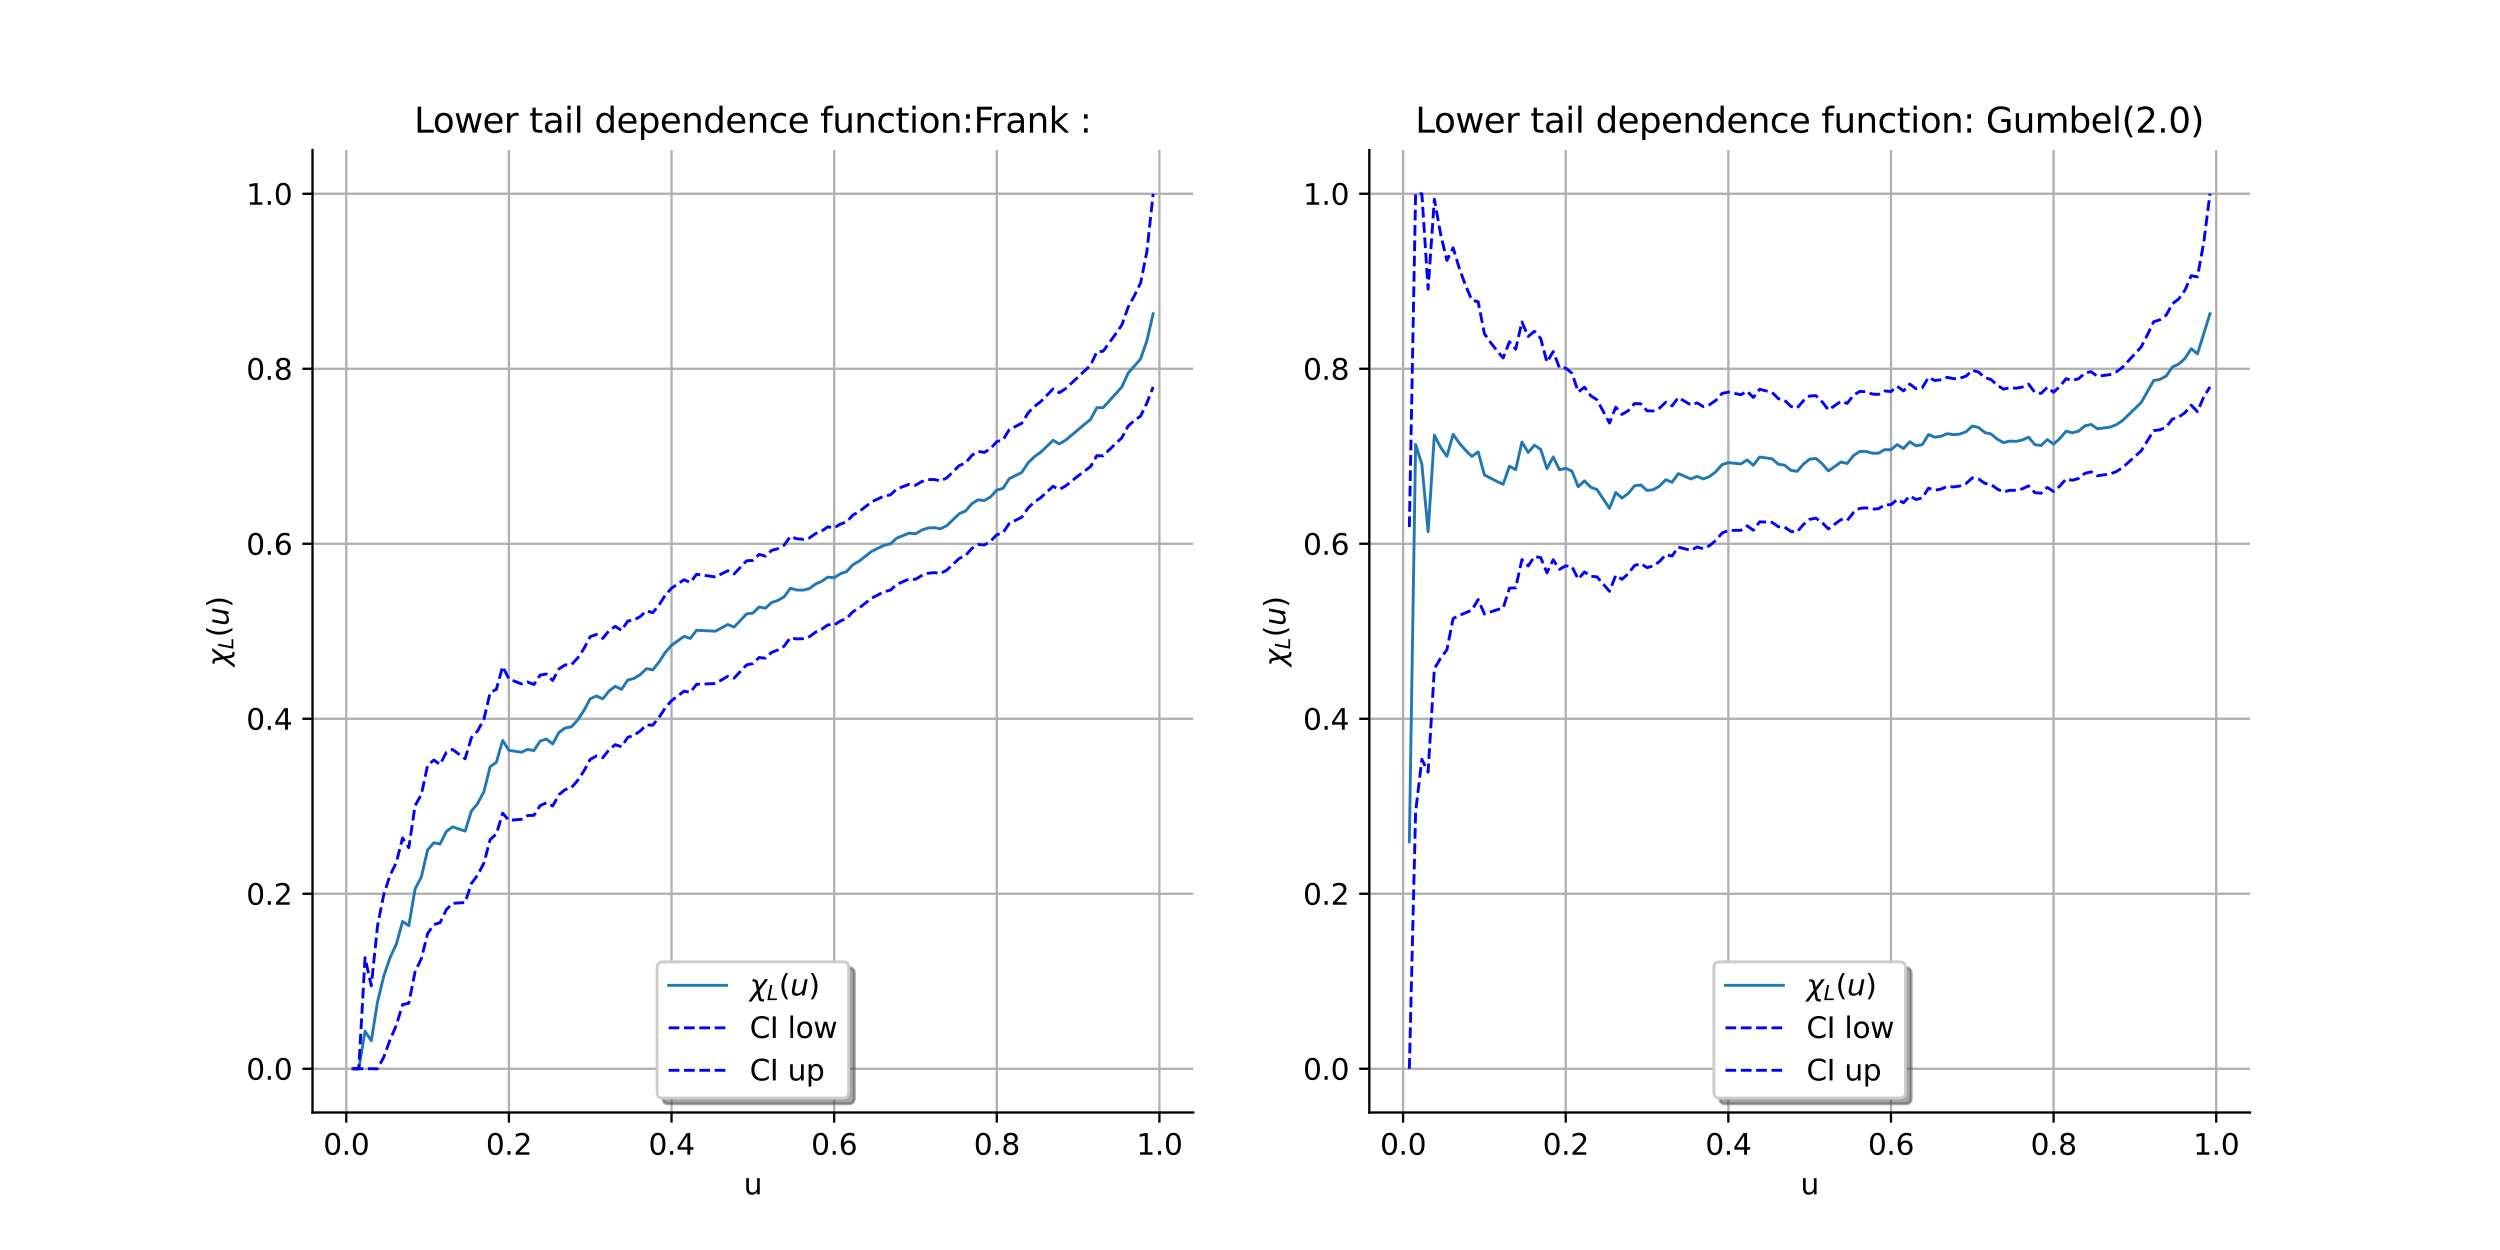 <?xml version="1.0" encoding="utf-8" standalone="no"?>
<!DOCTYPE svg PUBLIC "-//W3C//DTD SVG 1.1//EN"
  "http://www.w3.org/Graphics/SVG/1.1/DTD/svg11.dtd">
<svg xmlns:xlink="http://www.w3.org/1999/xlink" width="864pt" height="432pt" viewBox="0 0 864 432" xmlns="http://www.w3.org/2000/svg" version="1.1">
 <defs>
  <style type="text/css">*{stroke-linejoin: round; stroke-linecap: butt}</style>
 </defs>
 <g id="figure_1">
  <g id="patch_1">
   <path d="M 0 432 
L 864 432 
L 864 0 
L 0 0 
z
" style="fill: #ffffff"/>
  </g>
  <g id="axes_1">
   <g id="patch_2">
    <path d="M 108 384.48 
L 412.364 384.48 
L 412.364 51.84 
L 108 51.84 
z
" style="fill: #ffffff"/>
   </g>
   <g id="matplotlib.axis_1">
    <g id="xtick_1">
     <g id="line2d_1">
      <path d="M 119.673 384.48 
L 119.673 51.84 
" clip-path="url(#p22e08e4b2e)" style="fill: none; stroke: #b0b0b0; stroke-width: 0.8; stroke-linecap: square"/>
     </g>
     <g id="line2d_2">
      <defs>
       <path id="m515d6160aa" d="M 0 0 
L 0 3.5 
" style="stroke: #000000; stroke-width: 0.8"/>
      </defs>
      <g>
       <use xlink:href="#m515d6160aa" x="119.673" y="384.48" style="stroke: #000000; stroke-width: 0.8"/>
      </g>
     </g>
     <g id="text_1">
      <!-- 0.0 -->
      <g transform="translate(111.721 399.078) scale(0.1 -0.1)">
       <defs>
        <path id="DejaVuSans-30" d="M 2034 4250 
Q 1547 4250 1301 3770 
Q 1056 3291 1056 2328 
Q 1056 1369 1301 889 
Q 1547 409 2034 409 
Q 2525 409 2770 889 
Q 3016 1369 3016 2328 
Q 3016 3291 2770 3770 
Q 2525 4250 2034 4250 
z
M 2034 4750 
Q 2819 4750 3233 4129 
Q 3647 3509 3647 2328 
Q 3647 1150 3233 529 
Q 2819 -91 2034 -91 
Q 1250 -91 836 529 
Q 422 1150 422 2328 
Q 422 3509 836 4129 
Q 1250 4750 2034 4750 
z
" transform="scale(0.016)"/>
        <path id="DejaVuSans-2e" d="M 684 794 
L 1344 794 
L 1344 0 
L 684 0 
L 684 794 
z
" transform="scale(0.016)"/>
       </defs>
       <use xlink:href="#DejaVuSans-30"/>
       <use xlink:href="#DejaVuSans-2e" transform="translate(63.623 0)"/>
       <use xlink:href="#DejaVuSans-30" transform="translate(95.41 0)"/>
      </g>
     </g>
    </g>
    <g id="xtick_2">
     <g id="line2d_3">
      <path d="M 175.877 384.48 
L 175.877 51.84 
" clip-path="url(#p22e08e4b2e)" style="fill: none; stroke: #b0b0b0; stroke-width: 0.8; stroke-linecap: square"/>
     </g>
     <g id="line2d_4">
      <g>
       <use xlink:href="#m515d6160aa" x="175.877" y="384.48" style="stroke: #000000; stroke-width: 0.8"/>
      </g>
     </g>
     <g id="text_2">
      <!-- 0.2 -->
      <g transform="translate(167.925 399.078) scale(0.1 -0.1)">
       <defs>
        <path id="DejaVuSans-32" d="M 1228 531 
L 3431 531 
L 3431 0 
L 469 0 
L 469 531 
Q 828 903 1448 1529 
Q 2069 2156 2228 2338 
Q 2531 2678 2651 2914 
Q 2772 3150 2772 3378 
Q 2772 3750 2511 3984 
Q 2250 4219 1831 4219 
Q 1534 4219 1204 4116 
Q 875 4013 500 3803 
L 500 4441 
Q 881 4594 1212 4672 
Q 1544 4750 1819 4750 
Q 2544 4750 2975 4387 
Q 3406 4025 3406 3419 
Q 3406 3131 3298 2873 
Q 3191 2616 2906 2266 
Q 2828 2175 2409 1742 
Q 1991 1309 1228 531 
z
" transform="scale(0.016)"/>
       </defs>
       <use xlink:href="#DejaVuSans-30"/>
       <use xlink:href="#DejaVuSans-2e" transform="translate(63.623 0)"/>
       <use xlink:href="#DejaVuSans-32" transform="translate(95.41 0)"/>
      </g>
     </g>
    </g>
    <g id="xtick_3">
     <g id="line2d_5">
      <path d="M 232.08 384.48 
L 232.08 51.84 
" clip-path="url(#p22e08e4b2e)" style="fill: none; stroke: #b0b0b0; stroke-width: 0.8; stroke-linecap: square"/>
     </g>
     <g id="line2d_6">
      <g>
       <use xlink:href="#m515d6160aa" x="232.08" y="384.48" style="stroke: #000000; stroke-width: 0.8"/>
      </g>
     </g>
     <g id="text_3">
      <!-- 0.4 -->
      <g transform="translate(224.128 399.078) scale(0.1 -0.1)">
       <defs>
        <path id="DejaVuSans-34" d="M 2419 4116 
L 825 1625 
L 2419 1625 
L 2419 4116 
z
M 2253 4666 
L 3047 4666 
L 3047 1625 
L 3713 1625 
L 3713 1100 
L 3047 1100 
L 3047 0 
L 2419 0 
L 2419 1100 
L 313 1100 
L 313 1709 
L 2253 4666 
z
" transform="scale(0.016)"/>
       </defs>
       <use xlink:href="#DejaVuSans-30"/>
       <use xlink:href="#DejaVuSans-2e" transform="translate(63.623 0)"/>
       <use xlink:href="#DejaVuSans-34" transform="translate(95.41 0)"/>
      </g>
     </g>
    </g>
    <g id="xtick_4">
     <g id="line2d_7">
      <path d="M 288.284 384.48 
L 288.284 51.84 
" clip-path="url(#p22e08e4b2e)" style="fill: none; stroke: #b0b0b0; stroke-width: 0.8; stroke-linecap: square"/>
     </g>
     <g id="line2d_8">
      <g>
       <use xlink:href="#m515d6160aa" x="288.284" y="384.48" style="stroke: #000000; stroke-width: 0.8"/>
      </g>
     </g>
     <g id="text_4">
      <!-- 0.6 -->
      <g transform="translate(280.332 399.078) scale(0.1 -0.1)">
       <defs>
        <path id="DejaVuSans-36" d="M 2113 2584 
Q 1688 2584 1439 2293 
Q 1191 2003 1191 1497 
Q 1191 994 1439 701 
Q 1688 409 2113 409 
Q 2538 409 2786 701 
Q 3034 994 3034 1497 
Q 3034 2003 2786 2293 
Q 2538 2584 2113 2584 
z
M 3366 4563 
L 3366 3988 
Q 3128 4100 2886 4159 
Q 2644 4219 2406 4219 
Q 1781 4219 1451 3797 
Q 1122 3375 1075 2522 
Q 1259 2794 1537 2939 
Q 1816 3084 2150 3084 
Q 2853 3084 3261 2657 
Q 3669 2231 3669 1497 
Q 3669 778 3244 343 
Q 2819 -91 2113 -91 
Q 1303 -91 875 529 
Q 447 1150 447 2328 
Q 447 3434 972 4092 
Q 1497 4750 2381 4750 
Q 2619 4750 2861 4703 
Q 3103 4656 3366 4563 
z
" transform="scale(0.016)"/>
       </defs>
       <use xlink:href="#DejaVuSans-30"/>
       <use xlink:href="#DejaVuSans-2e" transform="translate(63.623 0)"/>
       <use xlink:href="#DejaVuSans-36" transform="translate(95.41 0)"/>
      </g>
     </g>
    </g>
    <g id="xtick_5">
     <g id="line2d_9">
      <path d="M 344.487 384.48 
L 344.487 51.84 
" clip-path="url(#p22e08e4b2e)" style="fill: none; stroke: #b0b0b0; stroke-width: 0.8; stroke-linecap: square"/>
     </g>
     <g id="line2d_10">
      <g>
       <use xlink:href="#m515d6160aa" x="344.487" y="384.48" style="stroke: #000000; stroke-width: 0.8"/>
      </g>
     </g>
     <g id="text_5">
      <!-- 0.8 -->
      <g transform="translate(336.536 399.078) scale(0.1 -0.1)">
       <defs>
        <path id="DejaVuSans-38" d="M 2034 2216 
Q 1584 2216 1326 1975 
Q 1069 1734 1069 1313 
Q 1069 891 1326 650 
Q 1584 409 2034 409 
Q 2484 409 2743 651 
Q 3003 894 3003 1313 
Q 3003 1734 2745 1975 
Q 2488 2216 2034 2216 
z
M 1403 2484 
Q 997 2584 770 2862 
Q 544 3141 544 3541 
Q 544 4100 942 4425 
Q 1341 4750 2034 4750 
Q 2731 4750 3128 4425 
Q 3525 4100 3525 3541 
Q 3525 3141 3298 2862 
Q 3072 2584 2669 2484 
Q 3125 2378 3379 2068 
Q 3634 1759 3634 1313 
Q 3634 634 3220 271 
Q 2806 -91 2034 -91 
Q 1263 -91 848 271 
Q 434 634 434 1313 
Q 434 1759 690 2068 
Q 947 2378 1403 2484 
z
M 1172 3481 
Q 1172 3119 1398 2916 
Q 1625 2713 2034 2713 
Q 2441 2713 2670 2916 
Q 2900 3119 2900 3481 
Q 2900 3844 2670 4047 
Q 2441 4250 2034 4250 
Q 1625 4250 1398 4047 
Q 1172 3844 1172 3481 
z
" transform="scale(0.016)"/>
       </defs>
       <use xlink:href="#DejaVuSans-30"/>
       <use xlink:href="#DejaVuSans-2e" transform="translate(63.623 0)"/>
       <use xlink:href="#DejaVuSans-38" transform="translate(95.41 0)"/>
      </g>
     </g>
    </g>
    <g id="xtick_6">
     <g id="line2d_11">
      <path d="M 400.691 384.48 
L 400.691 51.84 
" clip-path="url(#p22e08e4b2e)" style="fill: none; stroke: #b0b0b0; stroke-width: 0.8; stroke-linecap: square"/>
     </g>
     <g id="line2d_12">
      <g>
       <use xlink:href="#m515d6160aa" x="400.691" y="384.48" style="stroke: #000000; stroke-width: 0.8"/>
      </g>
     </g>
     <g id="text_6">
      <!-- 1.0 -->
      <g transform="translate(392.739 399.078) scale(0.1 -0.1)">
       <defs>
        <path id="DejaVuSans-31" d="M 794 531 
L 1825 531 
L 1825 4091 
L 703 3866 
L 703 4441 
L 1819 4666 
L 2450 4666 
L 2450 531 
L 3481 531 
L 3481 0 
L 794 0 
L 794 531 
z
" transform="scale(0.016)"/>
       </defs>
       <use xlink:href="#DejaVuSans-31"/>
       <use xlink:href="#DejaVuSans-2e" transform="translate(63.623 0)"/>
       <use xlink:href="#DejaVuSans-30" transform="translate(95.41 0)"/>
      </g>
     </g>
    </g>
    <g id="text_7">
     <!-- u -->
     <g transform="translate(257.013 412.757) scale(0.1 -0.1)">
      <defs>
       <path id="DejaVuSans-75" d="M 544 1381 
L 544 3500 
L 1119 3500 
L 1119 1403 
Q 1119 906 1312 657 
Q 1506 409 1894 409 
Q 2359 409 2629 706 
Q 2900 1003 2900 1516 
L 2900 3500 
L 3475 3500 
L 3475 0 
L 2900 0 
L 2900 538 
Q 2691 219 2414 64 
Q 2138 -91 1772 -91 
Q 1169 -91 856 284 
Q 544 659 544 1381 
z
M 1991 3584 
L 1991 3584 
z
" transform="scale(0.016)"/>
      </defs>
      <use xlink:href="#DejaVuSans-75"/>
     </g>
    </g>
   </g>
   <g id="matplotlib.axis_2">
    <g id="ytick_1">
     <g id="line2d_13">
      <path d="M 108 369.36 
L 412.364 369.36 
" clip-path="url(#p22e08e4b2e)" style="fill: none; stroke: #b0b0b0; stroke-width: 0.8; stroke-linecap: square"/>
     </g>
     <g id="line2d_14">
      <defs>
       <path id="mf3ce241093" d="M 0 0 
L -3.5 0 
" style="stroke: #000000; stroke-width: 0.8"/>
      </defs>
      <g>
       <use xlink:href="#mf3ce241093" x="108" y="369.36" style="stroke: #000000; stroke-width: 0.8"/>
      </g>
     </g>
     <g id="text_8">
      <!-- 0.0 -->
      <g transform="translate(85.097 373.159) scale(0.1 -0.1)">
       <use xlink:href="#DejaVuSans-30"/>
       <use xlink:href="#DejaVuSans-2e" transform="translate(63.623 0)"/>
       <use xlink:href="#DejaVuSans-30" transform="translate(95.41 0)"/>
      </g>
     </g>
    </g>
    <g id="ytick_2">
     <g id="line2d_15">
      <path d="M 108 308.88 
L 412.364 308.88 
" clip-path="url(#p22e08e4b2e)" style="fill: none; stroke: #b0b0b0; stroke-width: 0.8; stroke-linecap: square"/>
     </g>
     <g id="line2d_16">
      <g>
       <use xlink:href="#mf3ce241093" x="108" y="308.88" style="stroke: #000000; stroke-width: 0.8"/>
      </g>
     </g>
     <g id="text_9">
      <!-- 0.2 -->
      <g transform="translate(85.097 312.679) scale(0.1 -0.1)">
       <use xlink:href="#DejaVuSans-30"/>
       <use xlink:href="#DejaVuSans-2e" transform="translate(63.623 0)"/>
       <use xlink:href="#DejaVuSans-32" transform="translate(95.41 0)"/>
      </g>
     </g>
    </g>
    <g id="ytick_3">
     <g id="line2d_17">
      <path d="M 108 248.4 
L 412.364 248.4 
" clip-path="url(#p22e08e4b2e)" style="fill: none; stroke: #b0b0b0; stroke-width: 0.8; stroke-linecap: square"/>
     </g>
     <g id="line2d_18">
      <g>
       <use xlink:href="#mf3ce241093" x="108" y="248.4" style="stroke: #000000; stroke-width: 0.8"/>
      </g>
     </g>
     <g id="text_10">
      <!-- 0.4 -->
      <g transform="translate(85.097 252.199) scale(0.1 -0.1)">
       <use xlink:href="#DejaVuSans-30"/>
       <use xlink:href="#DejaVuSans-2e" transform="translate(63.623 0)"/>
       <use xlink:href="#DejaVuSans-34" transform="translate(95.41 0)"/>
      </g>
     </g>
    </g>
    <g id="ytick_4">
     <g id="line2d_19">
      <path d="M 108 187.92 
L 412.364 187.92 
" clip-path="url(#p22e08e4b2e)" style="fill: none; stroke: #b0b0b0; stroke-width: 0.8; stroke-linecap: square"/>
     </g>
     <g id="line2d_20">
      <g>
       <use xlink:href="#mf3ce241093" x="108" y="187.92" style="stroke: #000000; stroke-width: 0.8"/>
      </g>
     </g>
     <g id="text_11">
      <!-- 0.6 -->
      <g transform="translate(85.097 191.719) scale(0.1 -0.1)">
       <use xlink:href="#DejaVuSans-30"/>
       <use xlink:href="#DejaVuSans-2e" transform="translate(63.623 0)"/>
       <use xlink:href="#DejaVuSans-36" transform="translate(95.41 0)"/>
      </g>
     </g>
    </g>
    <g id="ytick_5">
     <g id="line2d_21">
      <path d="M 108 127.44 
L 412.364 127.44 
" clip-path="url(#p22e08e4b2e)" style="fill: none; stroke: #b0b0b0; stroke-width: 0.8; stroke-linecap: square"/>
     </g>
     <g id="line2d_22">
      <g>
       <use xlink:href="#mf3ce241093" x="108" y="127.44" style="stroke: #000000; stroke-width: 0.8"/>
      </g>
     </g>
     <g id="text_12">
      <!-- 0.8 -->
      <g transform="translate(85.097 131.239) scale(0.1 -0.1)">
       <use xlink:href="#DejaVuSans-30"/>
       <use xlink:href="#DejaVuSans-2e" transform="translate(63.623 0)"/>
       <use xlink:href="#DejaVuSans-38" transform="translate(95.41 0)"/>
      </g>
     </g>
    </g>
    <g id="ytick_6">
     <g id="line2d_23">
      <path d="M 108 66.96 
L 412.364 66.96 
" clip-path="url(#p22e08e4b2e)" style="fill: none; stroke: #b0b0b0; stroke-width: 0.8; stroke-linecap: square"/>
     </g>
     <g id="line2d_24">
      <g>
       <use xlink:href="#mf3ce241093" x="108" y="66.96" style="stroke: #000000; stroke-width: 0.8"/>
      </g>
     </g>
     <g id="text_13">
      <!-- 1.0 -->
      <g transform="translate(85.097 70.759) scale(0.1 -0.1)">
       <use xlink:href="#DejaVuSans-31"/>
       <use xlink:href="#DejaVuSans-2e" transform="translate(63.623 0)"/>
       <use xlink:href="#DejaVuSans-30" transform="translate(95.41 0)"/>
      </g>
     </g>
    </g>
    <g id="text_14">
     <!-- $\chi_L(u)$ -->
     <g transform="translate(78.997 230.31) rotate(-90) scale(0.1 -0.1)">
      <defs>
       <path id="DejaVuSans-Oblique-3c7" d="M 1922 -781 
L 1691 416 
L 394 -1334 
L -284 -1334 
L 1553 1141 
L 1269 2613 
Q 1194 3006 713 3006 
L 559 3006 
L 653 3500 
L 872 3494 
Q 1675 3472 1775 2950 
L 2006 1753 
L 3303 3503 
L 3981 3503 
L 2144 1028 
L 2428 -444 
Q 2503 -838 2984 -838 
L 3138 -838 
L 3044 -1331 
L 2825 -1325 
Q 2022 -1303 1922 -781 
z
" transform="scale(0.016)"/>
       <path id="DejaVuSans-Oblique-4c" d="M 1075 4666 
L 1709 4666 
L 909 525 
L 3181 525 
L 3078 0 
L 172 0 
L 1075 4666 
z
" transform="scale(0.016)"/>
       <path id="DejaVuSans-28" d="M 1984 4856 
Q 1566 4138 1362 3434 
Q 1159 2731 1159 2009 
Q 1159 1288 1364 580 
Q 1569 -128 1984 -844 
L 1484 -844 
Q 1016 -109 783 600 
Q 550 1309 550 2009 
Q 550 2706 781 3412 
Q 1013 4119 1484 4856 
L 1984 4856 
z
" transform="scale(0.016)"/>
       <path id="DejaVuSans-Oblique-75" d="M 428 1388 
L 838 3500 
L 1416 3500 
L 1006 1409 
Q 975 1256 961 1147 
Q 947 1038 947 966 
Q 947 700 1109 554 
Q 1272 409 1569 409 
Q 2031 409 2368 721 
Q 2706 1034 2809 1563 
L 3194 3500 
L 3769 3500 
L 3091 0 
L 2516 0 
L 2631 550 
Q 2388 244 2052 76 
Q 1716 -91 1338 -91 
Q 878 -91 622 161 
Q 366 413 366 863 
Q 366 956 381 1097 
Q 397 1238 428 1388 
z
" transform="scale(0.016)"/>
       <path id="DejaVuSans-29" d="M 513 4856 
L 1013 4856 
Q 1481 4119 1714 3412 
Q 1947 2706 1947 2009 
Q 1947 1309 1714 600 
Q 1481 -109 1013 -844 
L 513 -844 
Q 928 -128 1133 580 
Q 1338 1288 1338 2009 
Q 1338 2731 1133 3434 
Q 928 4138 513 4856 
z
" transform="scale(0.016)"/>
      </defs>
      <use xlink:href="#DejaVuSans-Oblique-3c7" transform="translate(0 0.125)"/>
      <use xlink:href="#DejaVuSans-Oblique-4c" transform="translate(59.18 -16.281) scale(0.7)"/>
      <use xlink:href="#DejaVuSans-28" transform="translate(100.913 0.125)"/>
      <use xlink:href="#DejaVuSans-Oblique-75" transform="translate(139.927 0.125)"/>
      <use xlink:href="#DejaVuSans-29" transform="translate(203.306 0.125)"/>
     </g>
    </g>
   </g>
   <g id="line2d_25">
    <path d="M 121.835 369.36 
L 123.996 369.36 
L 126.158 356.401 
L 128.32 359.679 
L 130.481 346.195 
L 132.643 337.282 
L 134.805 330.982 
L 136.966 326.315 
L 139.128 318.474 
L 141.29 319.924 
L 143.451 307.232 
L 145.613 303.092 
L 147.775 293.749 
L 149.936 291.258 
L 152.098 291.688 
L 154.26 287.329 
L 156.421 285.767 
L 160.745 287.241 
L 162.907 280.316 
L 165.068 277.705 
L 167.23 273.636 
L 169.392 264.977 
L 171.553 263.427 
L 173.715 255.909 
L 175.877 259.306 
L 180.2 259.976 
L 182.362 259.003 
L 184.523 259.391 
L 186.685 256.096 
L 188.847 255.415 
L 191.008 257.106 
L 193.17 253.128 
L 195.332 251.577 
L 197.493 251.196 
L 199.655 248.8 
L 201.817 245.544 
L 203.978 241.488 
L 206.14 240.535 
L 208.302 241.529 
L 210.463 238.837 
L 212.625 237.186 
L 214.787 238.262 
L 216.948 235.028 
L 219.11 234.474 
L 221.272 233.143 
L 223.433 231.079 
L 225.595 231.501 
L 227.757 228.815 
L 229.918 225.478 
L 232.08 223.034 
L 236.403 219.924 
L 238.565 220.648 
L 240.727 217.823 
L 247.212 218.145 
L 251.535 215.835 
L 253.697 216.712 
L 258.02 212.156 
L 260.182 211.879 
L 262.343 209.779 
L 264.505 210.203 
L 266.667 208.225 
L 268.829 207.515 
L 270.99 206.256 
L 273.152 203.283 
L 275.314 203.898 
L 277.475 203.95 
L 279.637 203.458 
L 281.799 201.875 
L 283.96 200.91 
L 286.122 199.435 
L 288.284 199.672 
L 290.445 198.293 
L 292.607 197.51 
L 294.769 195.144 
L 296.93 193.919 
L 301.254 190.54 
L 305.577 188.432 
L 307.739 187.978 
L 309.9 185.977 
L 314.224 184.237 
L 316.385 184.486 
L 318.547 183.203 
L 320.709 182.491 
L 322.87 182.347 
L 325.032 182.765 
L 327.194 181.673 
L 331.517 177.547 
L 333.679 176.6 
L 335.84 174.113 
L 338.002 172.728 
L 340.164 172.998 
L 342.325 171.719 
L 344.487 169.404 
L 346.649 168.765 
L 348.81 165.413 
L 353.134 163.277 
L 355.295 159.969 
L 357.457 157.83 
L 359.619 156.323 
L 363.942 152.181 
L 366.104 153.401 
L 368.265 152.144 
L 374.751 146.686 
L 376.912 144.966 
L 379.074 140.882 
L 381.236 140.898 
L 387.721 133.705 
L 389.882 128.945 
L 394.206 124.032 
L 396.367 117.714 
L 398.529 108.45 
L 398.529 108.45 
" clip-path="url(#p22e08e4b2e)" style="fill: none; stroke: #1f77b4; stroke-linecap: square"/>
   </g>
   <g id="line2d_26">
    <path d="M 121.835 369.36 
L 130.481 369.36 
L 132.643 365.337 
L 134.805 359.339 
L 136.966 354.355 
L 139.128 347.167 
L 141.29 346.702 
L 143.451 335.814 
L 145.613 331.308 
L 147.775 322.667 
L 149.936 319.534 
L 152.098 318.881 
L 154.26 314.348 
L 156.421 312.185 
L 160.745 311.918 
L 162.907 305.335 
L 165.068 302.44 
L 167.23 298.302 
L 169.392 290.153 
L 171.553 288.219 
L 173.715 281.032 
L 175.877 283.518 
L 180.2 283.159 
L 182.362 281.849 
L 184.523 281.775 
L 186.685 278.42 
L 188.847 277.419 
L 191.008 278.57 
L 193.17 274.628 
L 195.332 272.88 
L 197.493 272.203 
L 199.655 269.706 
L 201.817 266.432 
L 203.978 262.429 
L 206.14 261.261 
L 208.302 261.884 
L 210.463 259.141 
L 212.625 257.356 
L 214.787 258.082 
L 216.948 254.854 
L 219.11 254.096 
L 221.272 252.628 
L 223.433 250.488 
L 225.595 250.648 
L 227.757 247.941 
L 229.918 244.632 
L 232.08 242.151 
L 236.403 238.847 
L 238.565 239.318 
L 240.727 236.494 
L 247.212 236.229 
L 251.535 233.719 
L 253.697 234.366 
L 258.02 229.775 
L 260.182 229.353 
L 262.343 227.228 
L 264.505 227.468 
L 266.667 225.461 
L 268.829 224.645 
L 270.99 223.316 
L 273.152 220.381 
L 275.314 220.814 
L 277.475 220.721 
L 279.637 220.121 
L 281.799 218.498 
L 283.96 217.457 
L 286.122 215.938 
L 288.284 216.031 
L 290.445 214.606 
L 292.607 213.744 
L 294.769 211.395 
L 296.93 210.12 
L 301.254 206.7 
L 305.577 204.484 
L 307.739 203.943 
L 309.9 201.947 
L 314.224 200.091 
L 316.385 200.219 
L 318.547 198.906 
L 320.709 198.132 
L 322.87 197.895 
L 325.032 198.189 
L 327.194 197.063 
L 331.517 192.987 
L 333.679 192.003 
L 335.84 189.572 
L 338.002 188.181 
L 340.164 188.348 
L 342.325 187.06 
L 344.487 184.801 
L 346.649 184.121 
L 348.81 180.895 
L 353.134 178.746 
L 355.295 175.576 
L 357.457 173.508 
L 359.619 172.039 
L 363.942 168.064 
L 366.104 169.16 
L 368.265 167.951 
L 372.589 164.472 
L 376.912 161.226 
L 379.074 157.474 
L 381.236 157.535 
L 385.559 153.298 
L 387.721 151.293 
L 389.882 147.223 
L 392.044 145.315 
L 394.206 143.782 
L 396.367 139.267 
L 398.529 133.733 
L 398.529 133.733 
" clip-path="url(#p22e08e4b2e)" style="fill: none; stroke-dasharray: 3.7,1.6; stroke-dashoffset: 0; stroke: #0000ff"/>
   </g>
   <g id="line2d_27">
    <path d="M 121.835 369.36 
L 123.996 369.36 
L 126.158 330.978 
L 128.32 340.686 
L 130.481 319.936 
L 132.643 309.102 
L 134.805 302.477 
L 136.966 298.11 
L 139.128 289.584 
L 141.29 292.955 
L 143.451 278.41 
L 145.613 274.62 
L 147.775 264.537 
L 149.936 262.678 
L 152.098 264.192 
L 154.26 259.989 
L 156.421 259.023 
L 160.745 262.241 
L 162.907 254.947 
L 165.068 252.608 
L 167.23 248.591 
L 169.392 239.387 
L 171.553 238.214 
L 173.715 230.333 
L 175.877 234.653 
L 180.2 236.355 
L 182.362 235.713 
L 184.523 236.563 
L 186.685 233.314 
L 188.847 232.948 
L 191.008 235.185 
L 193.17 231.155 
L 195.332 229.793 
L 197.493 229.706 
L 199.655 227.397 
L 201.817 224.145 
L 203.978 220.016 
L 206.14 219.273 
L 208.302 220.641 
L 210.463 217.987 
L 212.625 216.46 
L 214.787 217.89 
L 216.948 214.633 
L 219.11 214.279 
L 221.272 213.077 
L 223.433 211.078 
L 225.595 211.763 
L 227.757 209.083 
L 229.918 205.7 
L 232.08 203.278 
L 236.403 200.344 
L 238.565 201.322 
L 240.727 198.479 
L 247.212 199.382 
L 251.535 197.255 
L 253.697 198.364 
L 258.02 193.813 
L 260.182 193.677 
L 262.343 191.586 
L 264.505 192.194 
L 266.667 190.229 
L 268.829 189.619 
L 270.99 188.418 
L 273.152 185.385 
L 275.314 186.182 
L 277.475 186.375 
L 279.637 185.985 
L 281.799 184.428 
L 283.96 183.528 
L 286.122 182.081 
L 288.284 182.46 
L 290.445 181.112 
L 292.607 180.398 
L 294.769 177.994 
L 296.93 176.805 
L 301.254 173.429 
L 305.577 171.4 
L 307.739 171.022 
L 309.9 168.993 
L 314.224 167.34 
L 316.385 167.702 
L 318.547 166.43 
L 320.709 165.763 
L 322.87 165.7 
L 325.032 166.235 
L 327.194 165.156 
L 331.517 160.917 
L 333.679 159.983 
L 335.84 157.401 
L 338.002 155.993 
L 340.164 156.35 
L 342.325 155.048 
L 344.487 152.631 
L 346.649 152.005 
L 348.81 148.463 
L 353.134 146.262 
L 355.295 142.74 
L 357.457 140.465 
L 359.619 138.86 
L 363.942 134.395 
L 366.104 135.707 
L 368.265 134.324 
L 376.912 126.211 
L 379.074 121.567 
L 381.236 121.39 
L 385.559 115.422 
L 387.721 112.27 
L 389.882 106.161 
L 392.044 102.205 
L 394.206 97.776 
L 396.367 86.894 
L 398.529 66.96 
L 398.529 66.96 
" clip-path="url(#p22e08e4b2e)" style="fill: none; stroke-dasharray: 3.7,1.6; stroke-dashoffset: 0; stroke: #0000ff"/>
   </g>
   <g id="patch_3">
    <path d="M 108 384.48 
L 108 51.84 
" style="fill: none; stroke: #000000; stroke-width: 0.8; stroke-linejoin: miter; stroke-linecap: square"/>
   </g>
   <g id="patch_4">
    <path d="M 108 384.48 
L 412.364 384.48 
" style="fill: none; stroke: #000000; stroke-width: 0.8; stroke-linejoin: miter; stroke-linecap: square"/>
   </g>
   <g id="text_15">
    <!-- Lower tail dependence function:Frank : -->
    <g transform="translate(143.13 45.84) scale(0.12 -0.12)">
     <defs>
      <path id="DejaVuSans-4c" d="M 628 4666 
L 1259 4666 
L 1259 531 
L 3531 531 
L 3531 0 
L 628 0 
L 628 4666 
z
" transform="scale(0.016)"/>
      <path id="DejaVuSans-6f" d="M 1959 3097 
Q 1497 3097 1228 2736 
Q 959 2375 959 1747 
Q 959 1119 1226 758 
Q 1494 397 1959 397 
Q 2419 397 2687 759 
Q 2956 1122 2956 1747 
Q 2956 2369 2687 2733 
Q 2419 3097 1959 3097 
z
M 1959 3584 
Q 2709 3584 3137 3096 
Q 3566 2609 3566 1747 
Q 3566 888 3137 398 
Q 2709 -91 1959 -91 
Q 1206 -91 779 398 
Q 353 888 353 1747 
Q 353 2609 779 3096 
Q 1206 3584 1959 3584 
z
" transform="scale(0.016)"/>
      <path id="DejaVuSans-77" d="M 269 3500 
L 844 3500 
L 1563 769 
L 2278 3500 
L 2956 3500 
L 3675 769 
L 4391 3500 
L 4966 3500 
L 4050 0 
L 3372 0 
L 2619 2869 
L 1863 0 
L 1184 0 
L 269 3500 
z
" transform="scale(0.016)"/>
      <path id="DejaVuSans-65" d="M 3597 1894 
L 3597 1613 
L 953 1613 
Q 991 1019 1311 708 
Q 1631 397 2203 397 
Q 2534 397 2845 478 
Q 3156 559 3463 722 
L 3463 178 
Q 3153 47 2828 -22 
Q 2503 -91 2169 -91 
Q 1331 -91 842 396 
Q 353 884 353 1716 
Q 353 2575 817 3079 
Q 1281 3584 2069 3584 
Q 2775 3584 3186 3129 
Q 3597 2675 3597 1894 
z
M 3022 2063 
Q 3016 2534 2758 2815 
Q 2500 3097 2075 3097 
Q 1594 3097 1305 2825 
Q 1016 2553 972 2059 
L 3022 2063 
z
" transform="scale(0.016)"/>
      <path id="DejaVuSans-72" d="M 2631 2963 
Q 2534 3019 2420 3045 
Q 2306 3072 2169 3072 
Q 1681 3072 1420 2755 
Q 1159 2438 1159 1844 
L 1159 0 
L 581 0 
L 581 3500 
L 1159 3500 
L 1159 2956 
Q 1341 3275 1631 3429 
Q 1922 3584 2338 3584 
Q 2397 3584 2469 3576 
Q 2541 3569 2628 3553 
L 2631 2963 
z
" transform="scale(0.016)"/>
      <path id="DejaVuSans-20" transform="scale(0.016)"/>
      <path id="DejaVuSans-74" d="M 1172 4494 
L 1172 3500 
L 2356 3500 
L 2356 3053 
L 1172 3053 
L 1172 1153 
Q 1172 725 1289 603 
Q 1406 481 1766 481 
L 2356 481 
L 2356 0 
L 1766 0 
Q 1100 0 847 248 
Q 594 497 594 1153 
L 594 3053 
L 172 3053 
L 172 3500 
L 594 3500 
L 594 4494 
L 1172 4494 
z
" transform="scale(0.016)"/>
      <path id="DejaVuSans-61" d="M 2194 1759 
Q 1497 1759 1228 1600 
Q 959 1441 959 1056 
Q 959 750 1161 570 
Q 1363 391 1709 391 
Q 2188 391 2477 730 
Q 2766 1069 2766 1631 
L 2766 1759 
L 2194 1759 
z
M 3341 1997 
L 3341 0 
L 2766 0 
L 2766 531 
Q 2569 213 2275 61 
Q 1981 -91 1556 -91 
Q 1019 -91 701 211 
Q 384 513 384 1019 
Q 384 1609 779 1909 
Q 1175 2209 1959 2209 
L 2766 2209 
L 2766 2266 
Q 2766 2663 2505 2880 
Q 2244 3097 1772 3097 
Q 1472 3097 1187 3025 
Q 903 2953 641 2809 
L 641 3341 
Q 956 3463 1253 3523 
Q 1550 3584 1831 3584 
Q 2591 3584 2966 3190 
Q 3341 2797 3341 1997 
z
" transform="scale(0.016)"/>
      <path id="DejaVuSans-69" d="M 603 3500 
L 1178 3500 
L 1178 0 
L 603 0 
L 603 3500 
z
M 603 4863 
L 1178 4863 
L 1178 4134 
L 603 4134 
L 603 4863 
z
" transform="scale(0.016)"/>
      <path id="DejaVuSans-6c" d="M 603 4863 
L 1178 4863 
L 1178 0 
L 603 0 
L 603 4863 
z
" transform="scale(0.016)"/>
      <path id="DejaVuSans-64" d="M 2906 2969 
L 2906 4863 
L 3481 4863 
L 3481 0 
L 2906 0 
L 2906 525 
Q 2725 213 2448 61 
Q 2172 -91 1784 -91 
Q 1150 -91 751 415 
Q 353 922 353 1747 
Q 353 2572 751 3078 
Q 1150 3584 1784 3584 
Q 2172 3584 2448 3432 
Q 2725 3281 2906 2969 
z
M 947 1747 
Q 947 1113 1208 752 
Q 1469 391 1925 391 
Q 2381 391 2643 752 
Q 2906 1113 2906 1747 
Q 2906 2381 2643 2742 
Q 2381 3103 1925 3103 
Q 1469 3103 1208 2742 
Q 947 2381 947 1747 
z
" transform="scale(0.016)"/>
      <path id="DejaVuSans-70" d="M 1159 525 
L 1159 -1331 
L 581 -1331 
L 581 3500 
L 1159 3500 
L 1159 2969 
Q 1341 3281 1617 3432 
Q 1894 3584 2278 3584 
Q 2916 3584 3314 3078 
Q 3713 2572 3713 1747 
Q 3713 922 3314 415 
Q 2916 -91 2278 -91 
Q 1894 -91 1617 61 
Q 1341 213 1159 525 
z
M 3116 1747 
Q 3116 2381 2855 2742 
Q 2594 3103 2138 3103 
Q 1681 3103 1420 2742 
Q 1159 2381 1159 1747 
Q 1159 1113 1420 752 
Q 1681 391 2138 391 
Q 2594 391 2855 752 
Q 3116 1113 3116 1747 
z
" transform="scale(0.016)"/>
      <path id="DejaVuSans-6e" d="M 3513 2113 
L 3513 0 
L 2938 0 
L 2938 2094 
Q 2938 2591 2744 2837 
Q 2550 3084 2163 3084 
Q 1697 3084 1428 2787 
Q 1159 2491 1159 1978 
L 1159 0 
L 581 0 
L 581 3500 
L 1159 3500 
L 1159 2956 
Q 1366 3272 1645 3428 
Q 1925 3584 2291 3584 
Q 2894 3584 3203 3211 
Q 3513 2838 3513 2113 
z
" transform="scale(0.016)"/>
      <path id="DejaVuSans-63" d="M 3122 3366 
L 3122 2828 
Q 2878 2963 2633 3030 
Q 2388 3097 2138 3097 
Q 1578 3097 1268 2742 
Q 959 2388 959 1747 
Q 959 1106 1268 751 
Q 1578 397 2138 397 
Q 2388 397 2633 464 
Q 2878 531 3122 666 
L 3122 134 
Q 2881 22 2623 -34 
Q 2366 -91 2075 -91 
Q 1284 -91 818 406 
Q 353 903 353 1747 
Q 353 2603 823 3093 
Q 1294 3584 2113 3584 
Q 2378 3584 2631 3529 
Q 2884 3475 3122 3366 
z
" transform="scale(0.016)"/>
      <path id="DejaVuSans-66" d="M 2375 4863 
L 2375 4384 
L 1825 4384 
Q 1516 4384 1395 4259 
Q 1275 4134 1275 3809 
L 1275 3500 
L 2222 3500 
L 2222 3053 
L 1275 3053 
L 1275 0 
L 697 0 
L 697 3053 
L 147 3053 
L 147 3500 
L 697 3500 
L 697 3744 
Q 697 4328 969 4595 
Q 1241 4863 1831 4863 
L 2375 4863 
z
" transform="scale(0.016)"/>
      <path id="DejaVuSans-3a" d="M 750 794 
L 1409 794 
L 1409 0 
L 750 0 
L 750 794 
z
M 750 3309 
L 1409 3309 
L 1409 2516 
L 750 2516 
L 750 3309 
z
" transform="scale(0.016)"/>
      <path id="DejaVuSans-46" d="M 628 4666 
L 3309 4666 
L 3309 4134 
L 1259 4134 
L 1259 2759 
L 3109 2759 
L 3109 2228 
L 1259 2228 
L 1259 0 
L 628 0 
L 628 4666 
z
" transform="scale(0.016)"/>
      <path id="DejaVuSans-6b" d="M 581 4863 
L 1159 4863 
L 1159 1991 
L 2875 3500 
L 3609 3500 
L 1753 1863 
L 3688 0 
L 2938 0 
L 1159 1709 
L 1159 0 
L 581 0 
L 581 4863 
z
" transform="scale(0.016)"/>
     </defs>
     <use xlink:href="#DejaVuSans-4c"/>
     <use xlink:href="#DejaVuSans-6f" transform="translate(53.963 0)"/>
     <use xlink:href="#DejaVuSans-77" transform="translate(115.145 0)"/>
     <use xlink:href="#DejaVuSans-65" transform="translate(196.932 0)"/>
     <use xlink:href="#DejaVuSans-72" transform="translate(258.455 0)"/>
     <use xlink:href="#DejaVuSans-20" transform="translate(299.568 0)"/>
     <use xlink:href="#DejaVuSans-74" transform="translate(331.355 0)"/>
     <use xlink:href="#DejaVuSans-61" transform="translate(370.564 0)"/>
     <use xlink:href="#DejaVuSans-69" transform="translate(431.844 0)"/>
     <use xlink:href="#DejaVuSans-6c" transform="translate(459.627 0)"/>
     <use xlink:href="#DejaVuSans-20" transform="translate(487.41 0)"/>
     <use xlink:href="#DejaVuSans-64" transform="translate(519.197 0)"/>
     <use xlink:href="#DejaVuSans-65" transform="translate(582.674 0)"/>
     <use xlink:href="#DejaVuSans-70" transform="translate(644.197 0)"/>
     <use xlink:href="#DejaVuSans-65" transform="translate(707.674 0)"/>
     <use xlink:href="#DejaVuSans-6e" transform="translate(769.197 0)"/>
     <use xlink:href="#DejaVuSans-64" transform="translate(832.576 0)"/>
     <use xlink:href="#DejaVuSans-65" transform="translate(896.053 0)"/>
     <use xlink:href="#DejaVuSans-6e" transform="translate(957.576 0)"/>
     <use xlink:href="#DejaVuSans-63" transform="translate(1020.955 0)"/>
     <use xlink:href="#DejaVuSans-65" transform="translate(1075.936 0)"/>
     <use xlink:href="#DejaVuSans-20" transform="translate(1137.459 0)"/>
     <use xlink:href="#DejaVuSans-66" transform="translate(1169.246 0)"/>
     <use xlink:href="#DejaVuSans-75" transform="translate(1204.451 0)"/>
     <use xlink:href="#DejaVuSans-6e" transform="translate(1267.83 0)"/>
     <use xlink:href="#DejaVuSans-63" transform="translate(1331.209 0)"/>
     <use xlink:href="#DejaVuSans-74" transform="translate(1386.189 0)"/>
     <use xlink:href="#DejaVuSans-69" transform="translate(1425.398 0)"/>
     <use xlink:href="#DejaVuSans-6f" transform="translate(1453.182 0)"/>
     <use xlink:href="#DejaVuSans-6e" transform="translate(1514.363 0)"/>
     <use xlink:href="#DejaVuSans-3a" transform="translate(1577.742 0)"/>
     <use xlink:href="#DejaVuSans-46" transform="translate(1611.434 0)"/>
     <use xlink:href="#DejaVuSans-72" transform="translate(1661.703 0)"/>
     <use xlink:href="#DejaVuSans-61" transform="translate(1702.816 0)"/>
     <use xlink:href="#DejaVuSans-6e" transform="translate(1764.096 0)"/>
     <use xlink:href="#DejaVuSans-6b" transform="translate(1827.475 0)"/>
     <use xlink:href="#DejaVuSans-20" transform="translate(1885.385 0)"/>
     <use xlink:href="#DejaVuSans-3a" transform="translate(1917.172 0)"/>
    </g>
   </g>
   <g id="legend_1">
    <g id="patch_5">
     <path d="M 231.089 381.48 
L 293.275 381.48 
Q 295.275 381.48 295.275 379.48 
L 295.275 336.424 
Q 295.275 334.424 293.275 334.424 
L 231.089 334.424 
Q 229.089 334.424 229.089 336.424 
L 229.089 379.48 
Q 229.089 381.48 231.089 381.48 
z
" style="fill: #4d4d4d; opacity: 0.5; stroke: #4d4d4d; stroke-linejoin: miter"/>
    </g>
    <g id="patch_6">
     <path d="M 229.089 379.48 
L 291.275 379.48 
Q 293.275 379.48 293.275 377.48 
L 293.275 334.424 
Q 293.275 332.424 291.275 332.424 
L 229.089 332.424 
Q 227.089 332.424 227.089 334.424 
L 227.089 377.48 
Q 227.089 379.48 229.089 379.48 
z
" style="fill: #ffffff; stroke: #cccccc; stroke-linejoin: miter"/>
    </g>
    <g id="line2d_28">
     <path d="M 231.089 340.524 
L 241.089 340.524 
L 251.089 340.524 
" style="fill: none; stroke: #1f77b4; stroke-linecap: square"/>
    </g>
    <g id="text_16">
     <!-- $\chi_L(u)$ -->
     <g transform="translate(259.089 344.024) scale(0.1 -0.1)">
      <use xlink:href="#DejaVuSans-Oblique-3c7" transform="translate(0 0.125)"/>
      <use xlink:href="#DejaVuSans-Oblique-4c" transform="translate(59.18 -16.281) scale(0.7)"/>
      <use xlink:href="#DejaVuSans-28" transform="translate(100.913 0.125)"/>
      <use xlink:href="#DejaVuSans-Oblique-75" transform="translate(139.927 0.125)"/>
      <use xlink:href="#DejaVuSans-29" transform="translate(203.306 0.125)"/>
     </g>
    </g>
    <g id="line2d_29">
     <path d="M 231.089 355.222 
L 241.089 355.222 
L 251.089 355.222 
" style="fill: none; stroke-dasharray: 3.7,1.6; stroke-dashoffset: 0; stroke: #0000ff"/>
    </g>
    <g id="text_17">
     <!-- CI low -->
     <g transform="translate(259.089 358.722) scale(0.1 -0.1)">
      <defs>
       <path id="DejaVuSans-43" d="M 4122 4306 
L 4122 3641 
Q 3803 3938 3442 4084 
Q 3081 4231 2675 4231 
Q 1875 4231 1450 3742 
Q 1025 3253 1025 2328 
Q 1025 1406 1450 917 
Q 1875 428 2675 428 
Q 3081 428 3442 575 
Q 3803 722 4122 1019 
L 4122 359 
Q 3791 134 3420 21 
Q 3050 -91 2638 -91 
Q 1578 -91 968 557 
Q 359 1206 359 2328 
Q 359 3453 968 4101 
Q 1578 4750 2638 4750 
Q 3056 4750 3426 4639 
Q 3797 4528 4122 4306 
z
" transform="scale(0.016)"/>
       <path id="DejaVuSans-49" d="M 628 4666 
L 1259 4666 
L 1259 0 
L 628 0 
L 628 4666 
z
" transform="scale(0.016)"/>
      </defs>
      <use xlink:href="#DejaVuSans-43"/>
      <use xlink:href="#DejaVuSans-49" transform="translate(69.824 0)"/>
      <use xlink:href="#DejaVuSans-20" transform="translate(99.316 0)"/>
      <use xlink:href="#DejaVuSans-6c" transform="translate(131.104 0)"/>
      <use xlink:href="#DejaVuSans-6f" transform="translate(158.887 0)"/>
      <use xlink:href="#DejaVuSans-77" transform="translate(220.068 0)"/>
     </g>
    </g>
    <g id="line2d_30">
     <path d="M 231.089 369.9 
L 241.089 369.9 
L 251.089 369.9 
" style="fill: none; stroke-dasharray: 3.7,1.6; stroke-dashoffset: 0; stroke: #0000ff"/>
    </g>
    <g id="text_18">
     <!-- CI up -->
     <g transform="translate(259.089 373.4) scale(0.1 -0.1)">
      <use xlink:href="#DejaVuSans-43"/>
      <use xlink:href="#DejaVuSans-49" transform="translate(69.824 0)"/>
      <use xlink:href="#DejaVuSans-20" transform="translate(99.316 0)"/>
      <use xlink:href="#DejaVuSans-75" transform="translate(131.104 0)"/>
      <use xlink:href="#DejaVuSans-70" transform="translate(194.482 0)"/>
     </g>
    </g>
   </g>
  </g>
  <g id="axes_2">
   <g id="patch_7">
    <path d="M 473.236 384.48 
L 777.6 384.48 
L 777.6 51.84 
L 473.236 51.84 
z
" style="fill: #ffffff"/>
   </g>
   <g id="matplotlib.axis_3">
    <g id="xtick_7">
     <g id="line2d_31">
      <path d="M 484.909 384.48 
L 484.909 51.84 
" clip-path="url(#p9f2c681544)" style="fill: none; stroke: #b0b0b0; stroke-width: 0.8; stroke-linecap: square"/>
     </g>
     <g id="line2d_32">
      <g>
       <use xlink:href="#m515d6160aa" x="484.909" y="384.48" style="stroke: #000000; stroke-width: 0.8"/>
      </g>
     </g>
     <g id="text_19">
      <!-- 0.0 -->
      <g transform="translate(476.958 399.078) scale(0.1 -0.1)">
       <use xlink:href="#DejaVuSans-30"/>
       <use xlink:href="#DejaVuSans-2e" transform="translate(63.623 0)"/>
       <use xlink:href="#DejaVuSans-30" transform="translate(95.41 0)"/>
      </g>
     </g>
    </g>
    <g id="xtick_8">
     <g id="line2d_33">
      <path d="M 541.113 384.48 
L 541.113 51.84 
" clip-path="url(#p9f2c681544)" style="fill: none; stroke: #b0b0b0; stroke-width: 0.8; stroke-linecap: square"/>
     </g>
     <g id="line2d_34">
      <g>
       <use xlink:href="#m515d6160aa" x="541.113" y="384.48" style="stroke: #000000; stroke-width: 0.8"/>
      </g>
     </g>
     <g id="text_20">
      <!-- 0.2 -->
      <g transform="translate(533.161 399.078) scale(0.1 -0.1)">
       <use xlink:href="#DejaVuSans-30"/>
       <use xlink:href="#DejaVuSans-2e" transform="translate(63.623 0)"/>
       <use xlink:href="#DejaVuSans-32" transform="translate(95.41 0)"/>
      </g>
     </g>
    </g>
    <g id="xtick_9">
     <g id="line2d_35">
      <path d="M 597.316 384.48 
L 597.316 51.84 
" clip-path="url(#p9f2c681544)" style="fill: none; stroke: #b0b0b0; stroke-width: 0.8; stroke-linecap: square"/>
     </g>
     <g id="line2d_36">
      <g>
       <use xlink:href="#m515d6160aa" x="597.316" y="384.48" style="stroke: #000000; stroke-width: 0.8"/>
      </g>
     </g>
     <g id="text_21">
      <!-- 0.4 -->
      <g transform="translate(589.365 399.078) scale(0.1 -0.1)">
       <use xlink:href="#DejaVuSans-30"/>
       <use xlink:href="#DejaVuSans-2e" transform="translate(63.623 0)"/>
       <use xlink:href="#DejaVuSans-34" transform="translate(95.41 0)"/>
      </g>
     </g>
    </g>
    <g id="xtick_10">
     <g id="line2d_37">
      <path d="M 653.52 384.48 
L 653.52 51.84 
" clip-path="url(#p9f2c681544)" style="fill: none; stroke: #b0b0b0; stroke-width: 0.8; stroke-linecap: square"/>
     </g>
     <g id="line2d_38">
      <g>
       <use xlink:href="#m515d6160aa" x="653.52" y="384.48" style="stroke: #000000; stroke-width: 0.8"/>
      </g>
     </g>
     <g id="text_22">
      <!-- 0.6 -->
      <g transform="translate(645.568 399.078) scale(0.1 -0.1)">
       <use xlink:href="#DejaVuSans-30"/>
       <use xlink:href="#DejaVuSans-2e" transform="translate(63.623 0)"/>
       <use xlink:href="#DejaVuSans-36" transform="translate(95.41 0)"/>
      </g>
     </g>
    </g>
    <g id="xtick_11">
     <g id="line2d_39">
      <path d="M 709.723 384.48 
L 709.723 51.84 
" clip-path="url(#p9f2c681544)" style="fill: none; stroke: #b0b0b0; stroke-width: 0.8; stroke-linecap: square"/>
     </g>
     <g id="line2d_40">
      <g>
       <use xlink:href="#m515d6160aa" x="709.723" y="384.48" style="stroke: #000000; stroke-width: 0.8"/>
      </g>
     </g>
     <g id="text_23">
      <!-- 0.8 -->
      <g transform="translate(701.772 399.078) scale(0.1 -0.1)">
       <use xlink:href="#DejaVuSans-30"/>
       <use xlink:href="#DejaVuSans-2e" transform="translate(63.623 0)"/>
       <use xlink:href="#DejaVuSans-38" transform="translate(95.41 0)"/>
      </g>
     </g>
    </g>
    <g id="xtick_12">
     <g id="line2d_41">
      <path d="M 765.927 384.48 
L 765.927 51.84 
" clip-path="url(#p9f2c681544)" style="fill: none; stroke: #b0b0b0; stroke-width: 0.8; stroke-linecap: square"/>
     </g>
     <g id="line2d_42">
      <g>
       <use xlink:href="#m515d6160aa" x="765.927" y="384.48" style="stroke: #000000; stroke-width: 0.8"/>
      </g>
     </g>
     <g id="text_24">
      <!-- 1.0 -->
      <g transform="translate(757.975 399.078) scale(0.1 -0.1)">
       <use xlink:href="#DejaVuSans-31"/>
       <use xlink:href="#DejaVuSans-2e" transform="translate(63.623 0)"/>
       <use xlink:href="#DejaVuSans-30" transform="translate(95.41 0)"/>
      </g>
     </g>
    </g>
    <g id="text_25">
     <!-- u -->
     <g transform="translate(622.249 412.757) scale(0.1 -0.1)">
      <use xlink:href="#DejaVuSans-75"/>
     </g>
    </g>
   </g>
   <g id="matplotlib.axis_4">
    <g id="ytick_7">
     <g id="line2d_43">
      <path d="M 473.236 369.36 
L 777.6 369.36 
" clip-path="url(#p9f2c681544)" style="fill: none; stroke: #b0b0b0; stroke-width: 0.8; stroke-linecap: square"/>
     </g>
     <g id="line2d_44">
      <g>
       <use xlink:href="#mf3ce241093" x="473.236" y="369.36" style="stroke: #000000; stroke-width: 0.8"/>
      </g>
     </g>
     <g id="text_26">
      <!-- 0.0 -->
      <g transform="translate(450.333 373.159) scale(0.1 -0.1)">
       <use xlink:href="#DejaVuSans-30"/>
       <use xlink:href="#DejaVuSans-2e" transform="translate(63.623 0)"/>
       <use xlink:href="#DejaVuSans-30" transform="translate(95.41 0)"/>
      </g>
     </g>
    </g>
    <g id="ytick_8">
     <g id="line2d_45">
      <path d="M 473.236 308.88 
L 777.6 308.88 
" clip-path="url(#p9f2c681544)" style="fill: none; stroke: #b0b0b0; stroke-width: 0.8; stroke-linecap: square"/>
     </g>
     <g id="line2d_46">
      <g>
       <use xlink:href="#mf3ce241093" x="473.236" y="308.88" style="stroke: #000000; stroke-width: 0.8"/>
      </g>
     </g>
     <g id="text_27">
      <!-- 0.2 -->
      <g transform="translate(450.333 312.679) scale(0.1 -0.1)">
       <use xlink:href="#DejaVuSans-30"/>
       <use xlink:href="#DejaVuSans-2e" transform="translate(63.623 0)"/>
       <use xlink:href="#DejaVuSans-32" transform="translate(95.41 0)"/>
      </g>
     </g>
    </g>
    <g id="ytick_9">
     <g id="line2d_47">
      <path d="M 473.236 248.4 
L 777.6 248.4 
" clip-path="url(#p9f2c681544)" style="fill: none; stroke: #b0b0b0; stroke-width: 0.8; stroke-linecap: square"/>
     </g>
     <g id="line2d_48">
      <g>
       <use xlink:href="#mf3ce241093" x="473.236" y="248.4" style="stroke: #000000; stroke-width: 0.8"/>
      </g>
     </g>
     <g id="text_28">
      <!-- 0.4 -->
      <g transform="translate(450.333 252.199) scale(0.1 -0.1)">
       <use xlink:href="#DejaVuSans-30"/>
       <use xlink:href="#DejaVuSans-2e" transform="translate(63.623 0)"/>
       <use xlink:href="#DejaVuSans-34" transform="translate(95.41 0)"/>
      </g>
     </g>
    </g>
    <g id="ytick_10">
     <g id="line2d_49">
      <path d="M 473.236 187.92 
L 777.6 187.92 
" clip-path="url(#p9f2c681544)" style="fill: none; stroke: #b0b0b0; stroke-width: 0.8; stroke-linecap: square"/>
     </g>
     <g id="line2d_50">
      <g>
       <use xlink:href="#mf3ce241093" x="473.236" y="187.92" style="stroke: #000000; stroke-width: 0.8"/>
      </g>
     </g>
     <g id="text_29">
      <!-- 0.6 -->
      <g transform="translate(450.333 191.719) scale(0.1 -0.1)">
       <use xlink:href="#DejaVuSans-30"/>
       <use xlink:href="#DejaVuSans-2e" transform="translate(63.623 0)"/>
       <use xlink:href="#DejaVuSans-36" transform="translate(95.41 0)"/>
      </g>
     </g>
    </g>
    <g id="ytick_11">
     <g id="line2d_51">
      <path d="M 473.236 127.44 
L 777.6 127.44 
" clip-path="url(#p9f2c681544)" style="fill: none; stroke: #b0b0b0; stroke-width: 0.8; stroke-linecap: square"/>
     </g>
     <g id="line2d_52">
      <g>
       <use xlink:href="#mf3ce241093" x="473.236" y="127.44" style="stroke: #000000; stroke-width: 0.8"/>
      </g>
     </g>
     <g id="text_30">
      <!-- 0.8 -->
      <g transform="translate(450.333 131.239) scale(0.1 -0.1)">
       <use xlink:href="#DejaVuSans-30"/>
       <use xlink:href="#DejaVuSans-2e" transform="translate(63.623 0)"/>
       <use xlink:href="#DejaVuSans-38" transform="translate(95.41 0)"/>
      </g>
     </g>
    </g>
    <g id="ytick_12">
     <g id="line2d_53">
      <path d="M 473.236 66.96 
L 777.6 66.96 
" clip-path="url(#p9f2c681544)" style="fill: none; stroke: #b0b0b0; stroke-width: 0.8; stroke-linecap: square"/>
     </g>
     <g id="line2d_54">
      <g>
       <use xlink:href="#mf3ce241093" x="473.236" y="66.96" style="stroke: #000000; stroke-width: 0.8"/>
      </g>
     </g>
     <g id="text_31">
      <!-- 1.0 -->
      <g transform="translate(450.333 70.759) scale(0.1 -0.1)">
       <use xlink:href="#DejaVuSans-31"/>
       <use xlink:href="#DejaVuSans-2e" transform="translate(63.623 0)"/>
       <use xlink:href="#DejaVuSans-30" transform="translate(95.41 0)"/>
      </g>
     </g>
    </g>
    <g id="text_32">
     <!-- $\chi_L(u)$ -->
     <g transform="translate(444.233 230.31) rotate(-90) scale(0.1 -0.1)">
      <use xlink:href="#DejaVuSans-Oblique-3c7" transform="translate(0 0.125)"/>
      <use xlink:href="#DejaVuSans-Oblique-4c" transform="translate(59.18 -16.281) scale(0.7)"/>
      <use xlink:href="#DejaVuSans-28" transform="translate(100.913 0.125)"/>
      <use xlink:href="#DejaVuSans-Oblique-75" transform="translate(139.927 0.125)"/>
      <use xlink:href="#DejaVuSans-29" transform="translate(203.306 0.125)"/>
     </g>
    </g>
   </g>
   <g id="line2d_55">
    <path d="M 487.071 290.96 
L 489.233 153.623 
L 491.394 160.449 
L 493.556 183.747 
L 495.718 150.394 
L 497.879 154.61 
L 500.041 157.703 
L 502.203 150.136 
L 504.364 153.159 
L 506.526 155.638 
L 508.688 157.722 
L 510.849 156.169 
L 513.011 164.156 
L 517.335 166.378 
L 519.496 167.342 
L 521.658 161.115 
L 523.82 162.331 
L 525.981 152.77 
L 528.143 156.376 
L 530.305 153.848 
L 532.466 155.289 
L 534.628 161.971 
L 536.79 157.903 
L 538.951 162.38 
L 541.113 161.812 
L 543.275 162.834 
L 545.436 168.215 
L 547.598 166.17 
L 549.76 168.401 
L 551.921 169.188 
L 556.245 175.692 
L 558.406 170.207 
L 560.568 172.135 
L 562.73 170.527 
L 564.891 167.892 
L 567.053 167.607 
L 569.215 169.507 
L 571.376 169.243 
L 573.538 167.986 
L 575.7 165.797 
L 577.861 166.678 
L 580.023 163.677 
L 584.346 165.526 
L 586.508 164.604 
L 588.67 165.529 
L 590.831 164.682 
L 592.993 163.018 
L 595.155 160.57 
L 597.316 159.904 
L 601.64 160.326 
L 603.801 158.948 
L 605.963 160.804 
L 608.125 157.934 
L 612.448 158.582 
L 614.61 160.424 
L 616.771 160.756 
L 618.933 162.557 
L 621.095 162.896 
L 623.257 160.406 
L 625.418 158.691 
L 627.58 158.431 
L 629.742 160.27 
L 631.903 162.762 
L 636.227 159.671 
L 638.388 160.185 
L 640.55 157.429 
L 642.712 156.041 
L 644.873 156 
L 647.035 156.627 
L 649.197 156.629 
L 651.358 155.385 
L 653.52 155.446 
L 655.682 153.646 
L 657.843 155.017 
L 660.005 152.67 
L 662.167 154.085 
L 664.328 153.667 
L 666.49 150.207 
L 668.652 151.093 
L 670.813 150.777 
L 672.975 149.882 
L 675.137 150.238 
L 677.298 150.017 
L 679.46 149.223 
L 681.622 147.25 
L 683.783 147.738 
L 685.945 149.459 
L 688.107 150.004 
L 690.268 151.77 
L 692.43 152.968 
L 694.592 152.435 
L 696.753 152.532 
L 698.915 152.082 
L 701.077 151.082 
L 703.238 153.677 
L 705.4 153.959 
L 707.562 151.924 
L 709.723 153.5 
L 711.885 151.557 
L 714.047 149.023 
L 716.208 149.587 
L 718.37 148.985 
L 720.532 147.179 
L 722.693 146.684 
L 724.855 148.193 
L 729.179 147.627 
L 731.34 146.808 
L 733.502 145.378 
L 739.987 139.129 
L 744.31 131.514 
L 746.472 131.122 
L 748.634 129.956 
L 750.795 126.808 
L 752.957 125.836 
L 755.119 123.858 
L 757.28 120.516 
L 759.442 122.307 
L 763.765 108.45 
L 763.765 108.45 
" clip-path="url(#p9f2c681544)" style="fill: none; stroke: #1f77b4; stroke-linecap: square"/>
   </g>
   <g id="line2d_56">
    <path d="M 487.071 369.36 
L 489.233 280.699 
L 491.394 262.412 
L 493.556 266.851 
L 495.718 231.078 
L 497.879 227.467 
L 500.041 224.592 
L 502.203 213.766 
L 504.364 212.67 
L 508.688 210.866 
L 510.849 207.193 
L 513.011 212.181 
L 517.335 210.749 
L 519.496 210.157 
L 521.658 203.27 
L 523.82 203.135 
L 525.981 193.396 
L 528.143 195.593 
L 530.305 192.324 
L 532.466 192.715 
L 534.628 197.934 
L 536.79 193.441 
L 538.951 196.776 
L 541.113 195.559 
L 543.275 195.833 
L 545.436 200.135 
L 547.598 197.676 
L 549.76 199.165 
L 551.921 199.358 
L 556.245 204.36 
L 558.406 198.853 
L 560.568 200.192 
L 562.73 198.287 
L 564.891 195.447 
L 567.053 194.792 
L 569.215 196.176 
L 571.376 195.57 
L 573.538 194.056 
L 575.7 191.686 
L 577.861 192.178 
L 580.023 189.071 
L 584.346 190.19 
L 586.508 189.045 
L 588.67 189.629 
L 590.831 188.569 
L 592.993 186.753 
L 595.155 184.211 
L 597.316 183.339 
L 601.64 183.256 
L 603.801 181.737 
L 605.963 183.251 
L 608.125 180.345 
L 612.448 180.532 
L 614.61 182.057 
L 616.771 182.172 
L 618.933 183.67 
L 621.095 183.801 
L 623.257 181.281 
L 625.418 179.491 
L 627.58 179.071 
L 629.742 180.628 
L 631.903 182.802 
L 636.227 179.572 
L 638.388 179.899 
L 640.55 177.153 
L 642.712 175.696 
L 644.873 175.509 
L 647.035 175.954 
L 649.197 175.814 
L 651.358 174.504 
L 653.52 174.424 
L 655.682 172.595 
L 657.843 173.755 
L 660.005 171.416 
L 662.167 172.623 
L 664.328 172.105 
L 666.49 168.725 
L 668.652 169.44 
L 670.813 169.026 
L 672.975 168.069 
L 675.137 168.292 
L 677.298 167.973 
L 679.46 167.118 
L 681.622 165.155 
L 683.783 165.511 
L 685.945 167.031 
L 688.107 167.445 
L 690.268 169.01 
L 692.43 170.042 
L 694.592 169.448 
L 696.753 169.449 
L 698.915 168.937 
L 701.077 167.91 
L 703.238 170.266 
L 705.4 170.448 
L 707.562 168.458 
L 709.723 169.86 
L 711.885 167.962 
L 714.047 165.514 
L 716.208 165.975 
L 718.37 165.346 
L 720.532 163.595 
L 722.693 163.075 
L 724.855 164.434 
L 729.179 163.812 
L 731.34 163.01 
L 733.502 161.646 
L 739.987 155.809 
L 744.31 148.834 
L 746.472 148.54 
L 748.634 147.567 
L 750.795 144.83 
L 752.957 144.143 
L 755.119 142.632 
L 757.28 140.045 
L 759.442 142.255 
L 761.604 137.209 
L 763.765 133.733 
L 763.765 133.733 
" clip-path="url(#p9f2c681544)" style="fill: none; stroke-dasharray: 3.7,1.6; stroke-dashoffset: 0; stroke: #0000ff"/>
   </g>
   <g id="line2d_57">
    <path d="M 487.071 182.155 
L 489.233 66.96 
L 491.394 66.96 
L 493.556 99.923 
L 495.718 68.857 
L 497.879 80.914 
L 500.041 89.985 
L 502.203 85.643 
L 504.364 92.796 
L 506.526 98.721 
L 508.688 103.739 
L 510.849 104.297 
L 513.011 115.314 
L 515.173 118.412 
L 517.335 121.194 
L 519.496 123.716 
L 521.658 118.12 
L 523.82 120.689 
L 525.981 111.262 
L 528.143 116.291 
L 530.305 114.49 
L 532.466 116.984 
L 534.628 125.154 
L 536.79 121.491 
L 538.951 127.127 
L 541.113 127.204 
L 543.275 128.976 
L 545.436 135.456 
L 547.598 133.814 
L 549.76 136.794 
L 551.921 138.174 
L 556.245 146.205 
L 558.406 140.713 
L 560.568 143.237 
L 562.73 141.914 
L 564.891 139.47 
L 567.053 139.55 
L 569.215 141.972 
L 571.376 142.045 
L 573.538 141.036 
L 575.7 139.014 
L 577.861 140.284 
L 580.023 137.369 
L 584.346 139.951 
L 586.508 139.244 
L 588.67 140.511 
L 590.831 139.868 
L 592.993 138.342 
L 595.155 135.971 
L 597.316 135.502 
L 601.64 136.423 
L 603.801 135.174 
L 605.963 137.377 
L 608.125 134.522 
L 612.448 135.623 
L 614.61 137.788 
L 616.771 138.334 
L 618.933 140.444 
L 621.095 140.986 
L 623.257 138.506 
L 625.418 136.849 
L 627.58 136.741 
L 629.742 138.868 
L 631.903 141.687 
L 636.227 138.701 
L 638.388 139.401 
L 640.55 136.609 
L 642.712 135.273 
L 644.873 135.369 
L 647.035 136.175 
L 649.197 136.311 
L 651.358 135.117 
L 653.52 135.309 
L 655.682 133.515 
L 657.843 135.099 
L 660.005 132.716 
L 662.167 134.342 
L 664.328 134.01 
L 666.49 130.431 
L 668.652 131.484 
L 670.813 131.251 
L 672.975 130.399 
L 675.137 130.878 
L 677.298 130.739 
L 679.46 129.985 
L 681.622 127.969 
L 683.783 128.578 
L 685.945 130.502 
L 688.107 131.167 
L 690.268 133.135 
L 692.43 134.494 
L 694.592 133.999 
L 696.753 134.175 
L 698.915 133.763 
L 701.077 132.757 
L 703.238 135.6 
L 705.4 135.961 
L 707.562 133.836 
L 709.723 135.578 
L 711.885 133.539 
L 714.047 130.857 
L 716.208 131.5 
L 718.37 130.882 
L 720.532 128.959 
L 722.693 128.44 
L 724.855 130.08 
L 729.179 129.462 
L 731.34 128.555 
L 733.502 126.969 
L 739.987 119.92 
L 742.149 115.706 
L 744.31 111.204 
L 746.472 110.529 
L 748.634 108.921 
L 750.795 104.973 
L 752.957 103.321 
L 755.119 100.296 
L 757.28 95.283 
L 759.442 95.697 
L 761.604 83.861 
L 763.765 66.96 
L 763.765 66.96 
" clip-path="url(#p9f2c681544)" style="fill: none; stroke-dasharray: 3.7,1.6; stroke-dashoffset: 0; stroke: #0000ff"/>
   </g>
   <g id="patch_8">
    <path d="M 473.236 384.48 
L 473.236 51.84 
" style="fill: none; stroke: #000000; stroke-width: 0.8; stroke-linejoin: miter; stroke-linecap: square"/>
   </g>
   <g id="patch_9">
    <path d="M 473.236 384.48 
L 777.6 384.48 
" style="fill: none; stroke: #000000; stroke-width: 0.8; stroke-linejoin: miter; stroke-linecap: square"/>
   </g>
   <g id="text_33">
    <!-- Lower tail dependence function: Gumbel(2.0) -->
    <g transform="translate(489.137 45.84) scale(0.12 -0.12)">
     <defs>
      <path id="DejaVuSans-47" d="M 3809 666 
L 3809 1919 
L 2778 1919 
L 2778 2438 
L 4434 2438 
L 4434 434 
Q 4069 175 3628 42 
Q 3188 -91 2688 -91 
Q 1594 -91 976 548 
Q 359 1188 359 2328 
Q 359 3472 976 4111 
Q 1594 4750 2688 4750 
Q 3144 4750 3555 4637 
Q 3966 4525 4313 4306 
L 4313 3634 
Q 3963 3931 3569 4081 
Q 3175 4231 2741 4231 
Q 1884 4231 1454 3753 
Q 1025 3275 1025 2328 
Q 1025 1384 1454 906 
Q 1884 428 2741 428 
Q 3075 428 3337 486 
Q 3600 544 3809 666 
z
" transform="scale(0.016)"/>
      <path id="DejaVuSans-6d" d="M 3328 2828 
Q 3544 3216 3844 3400 
Q 4144 3584 4550 3584 
Q 5097 3584 5394 3201 
Q 5691 2819 5691 2113 
L 5691 0 
L 5113 0 
L 5113 2094 
Q 5113 2597 4934 2840 
Q 4756 3084 4391 3084 
Q 3944 3084 3684 2787 
Q 3425 2491 3425 1978 
L 3425 0 
L 2847 0 
L 2847 2094 
Q 2847 2600 2669 2842 
Q 2491 3084 2119 3084 
Q 1678 3084 1418 2786 
Q 1159 2488 1159 1978 
L 1159 0 
L 581 0 
L 581 3500 
L 1159 3500 
L 1159 2956 
Q 1356 3278 1631 3431 
Q 1906 3584 2284 3584 
Q 2666 3584 2933 3390 
Q 3200 3197 3328 2828 
z
" transform="scale(0.016)"/>
      <path id="DejaVuSans-62" d="M 3116 1747 
Q 3116 2381 2855 2742 
Q 2594 3103 2138 3103 
Q 1681 3103 1420 2742 
Q 1159 2381 1159 1747 
Q 1159 1113 1420 752 
Q 1681 391 2138 391 
Q 2594 391 2855 752 
Q 3116 1113 3116 1747 
z
M 1159 2969 
Q 1341 3281 1617 3432 
Q 1894 3584 2278 3584 
Q 2916 3584 3314 3078 
Q 3713 2572 3713 1747 
Q 3713 922 3314 415 
Q 2916 -91 2278 -91 
Q 1894 -91 1617 61 
Q 1341 213 1159 525 
L 1159 0 
L 581 0 
L 581 4863 
L 1159 4863 
L 1159 2969 
z
" transform="scale(0.016)"/>
     </defs>
     <use xlink:href="#DejaVuSans-4c"/>
     <use xlink:href="#DejaVuSans-6f" transform="translate(53.963 0)"/>
     <use xlink:href="#DejaVuSans-77" transform="translate(115.145 0)"/>
     <use xlink:href="#DejaVuSans-65" transform="translate(196.932 0)"/>
     <use xlink:href="#DejaVuSans-72" transform="translate(258.455 0)"/>
     <use xlink:href="#DejaVuSans-20" transform="translate(299.568 0)"/>
     <use xlink:href="#DejaVuSans-74" transform="translate(331.355 0)"/>
     <use xlink:href="#DejaVuSans-61" transform="translate(370.564 0)"/>
     <use xlink:href="#DejaVuSans-69" transform="translate(431.844 0)"/>
     <use xlink:href="#DejaVuSans-6c" transform="translate(459.627 0)"/>
     <use xlink:href="#DejaVuSans-20" transform="translate(487.41 0)"/>
     <use xlink:href="#DejaVuSans-64" transform="translate(519.197 0)"/>
     <use xlink:href="#DejaVuSans-65" transform="translate(582.674 0)"/>
     <use xlink:href="#DejaVuSans-70" transform="translate(644.197 0)"/>
     <use xlink:href="#DejaVuSans-65" transform="translate(707.674 0)"/>
     <use xlink:href="#DejaVuSans-6e" transform="translate(769.197 0)"/>
     <use xlink:href="#DejaVuSans-64" transform="translate(832.576 0)"/>
     <use xlink:href="#DejaVuSans-65" transform="translate(896.053 0)"/>
     <use xlink:href="#DejaVuSans-6e" transform="translate(957.576 0)"/>
     <use xlink:href="#DejaVuSans-63" transform="translate(1020.955 0)"/>
     <use xlink:href="#DejaVuSans-65" transform="translate(1075.936 0)"/>
     <use xlink:href="#DejaVuSans-20" transform="translate(1137.459 0)"/>
     <use xlink:href="#DejaVuSans-66" transform="translate(1169.246 0)"/>
     <use xlink:href="#DejaVuSans-75" transform="translate(1204.451 0)"/>
     <use xlink:href="#DejaVuSans-6e" transform="translate(1267.83 0)"/>
     <use xlink:href="#DejaVuSans-63" transform="translate(1331.209 0)"/>
     <use xlink:href="#DejaVuSans-74" transform="translate(1386.189 0)"/>
     <use xlink:href="#DejaVuSans-69" transform="translate(1425.398 0)"/>
     <use xlink:href="#DejaVuSans-6f" transform="translate(1453.182 0)"/>
     <use xlink:href="#DejaVuSans-6e" transform="translate(1514.363 0)"/>
     <use xlink:href="#DejaVuSans-3a" transform="translate(1577.742 0)"/>
     <use xlink:href="#DejaVuSans-20" transform="translate(1611.434 0)"/>
     <use xlink:href="#DejaVuSans-47" transform="translate(1643.221 0)"/>
     <use xlink:href="#DejaVuSans-75" transform="translate(1720.711 0)"/>
     <use xlink:href="#DejaVuSans-6d" transform="translate(1784.09 0)"/>
     <use xlink:href="#DejaVuSans-62" transform="translate(1881.502 0)"/>
     <use xlink:href="#DejaVuSans-65" transform="translate(1944.979 0)"/>
     <use xlink:href="#DejaVuSans-6c" transform="translate(2006.502 0)"/>
     <use xlink:href="#DejaVuSans-28" transform="translate(2034.285 0)"/>
     <use xlink:href="#DejaVuSans-32" transform="translate(2073.299 0)"/>
     <use xlink:href="#DejaVuSans-2e" transform="translate(2136.922 0)"/>
     <use xlink:href="#DejaVuSans-30" transform="translate(2168.709 0)"/>
     <use xlink:href="#DejaVuSans-29" transform="translate(2232.332 0)"/>
    </g>
   </g>
   <g id="legend_2">
    <g id="patch_10">
     <path d="M 596.325 381.48 
L 658.511 381.48 
Q 660.511 381.48 660.511 379.48 
L 660.511 336.424 
Q 660.511 334.424 658.511 334.424 
L 596.325 334.424 
Q 594.325 334.424 594.325 336.424 
L 594.325 379.48 
Q 594.325 381.48 596.325 381.48 
z
" style="fill: #4d4d4d; opacity: 0.5; stroke: #4d4d4d; stroke-linejoin: miter"/>
    </g>
    <g id="patch_11">
     <path d="M 594.325 379.48 
L 656.511 379.48 
Q 658.511 379.48 658.511 377.48 
L 658.511 334.424 
Q 658.511 332.424 656.511 332.424 
L 594.325 332.424 
Q 592.325 332.424 592.325 334.424 
L 592.325 377.48 
Q 592.325 379.48 594.325 379.48 
z
" style="fill: #ffffff; stroke: #cccccc; stroke-linejoin: miter"/>
    </g>
    <g id="line2d_58">
     <path d="M 596.325 340.524 
L 606.325 340.524 
L 616.325 340.524 
" style="fill: none; stroke: #1f77b4; stroke-linecap: square"/>
    </g>
    <g id="text_34">
     <!-- $\chi_L(u)$ -->
     <g transform="translate(624.325 344.024) scale(0.1 -0.1)">
      <use xlink:href="#DejaVuSans-Oblique-3c7" transform="translate(0 0.125)"/>
      <use xlink:href="#DejaVuSans-Oblique-4c" transform="translate(59.18 -16.281) scale(0.7)"/>
      <use xlink:href="#DejaVuSans-28" transform="translate(100.913 0.125)"/>
      <use xlink:href="#DejaVuSans-Oblique-75" transform="translate(139.927 0.125)"/>
      <use xlink:href="#DejaVuSans-29" transform="translate(203.306 0.125)"/>
     </g>
    </g>
    <g id="line2d_59">
     <path d="M 596.325 355.222 
L 606.325 355.222 
L 616.325 355.222 
" style="fill: none; stroke-dasharray: 3.7,1.6; stroke-dashoffset: 0; stroke: #0000ff"/>
    </g>
    <g id="text_35">
     <!-- CI low -->
     <g transform="translate(624.325 358.722) scale(0.1 -0.1)">
      <use xlink:href="#DejaVuSans-43"/>
      <use xlink:href="#DejaVuSans-49" transform="translate(69.824 0)"/>
      <use xlink:href="#DejaVuSans-20" transform="translate(99.316 0)"/>
      <use xlink:href="#DejaVuSans-6c" transform="translate(131.104 0)"/>
      <use xlink:href="#DejaVuSans-6f" transform="translate(158.887 0)"/>
      <use xlink:href="#DejaVuSans-77" transform="translate(220.068 0)"/>
     </g>
    </g>
    <g id="line2d_60">
     <path d="M 596.325 369.9 
L 606.325 369.9 
L 616.325 369.9 
" style="fill: none; stroke-dasharray: 3.7,1.6; stroke-dashoffset: 0; stroke: #0000ff"/>
    </g>
    <g id="text_36">
     <!-- CI up -->
     <g transform="translate(624.325 373.4) scale(0.1 -0.1)">
      <use xlink:href="#DejaVuSans-43"/>
      <use xlink:href="#DejaVuSans-49" transform="translate(69.824 0)"/>
      <use xlink:href="#DejaVuSans-20" transform="translate(99.316 0)"/>
      <use xlink:href="#DejaVuSans-75" transform="translate(131.104 0)"/>
      <use xlink:href="#DejaVuSans-70" transform="translate(194.482 0)"/>
     </g>
    </g>
   </g>
  </g>
 </g>
 <defs>
  <clipPath id="p22e08e4b2e">
   <rect x="108" y="51.84" width="304.364" height="332.64"/>
  </clipPath>
  <clipPath id="p9f2c681544">
   <rect x="473.236" y="51.84" width="304.364" height="332.64"/>
  </clipPath>
 </defs>
</svg>
